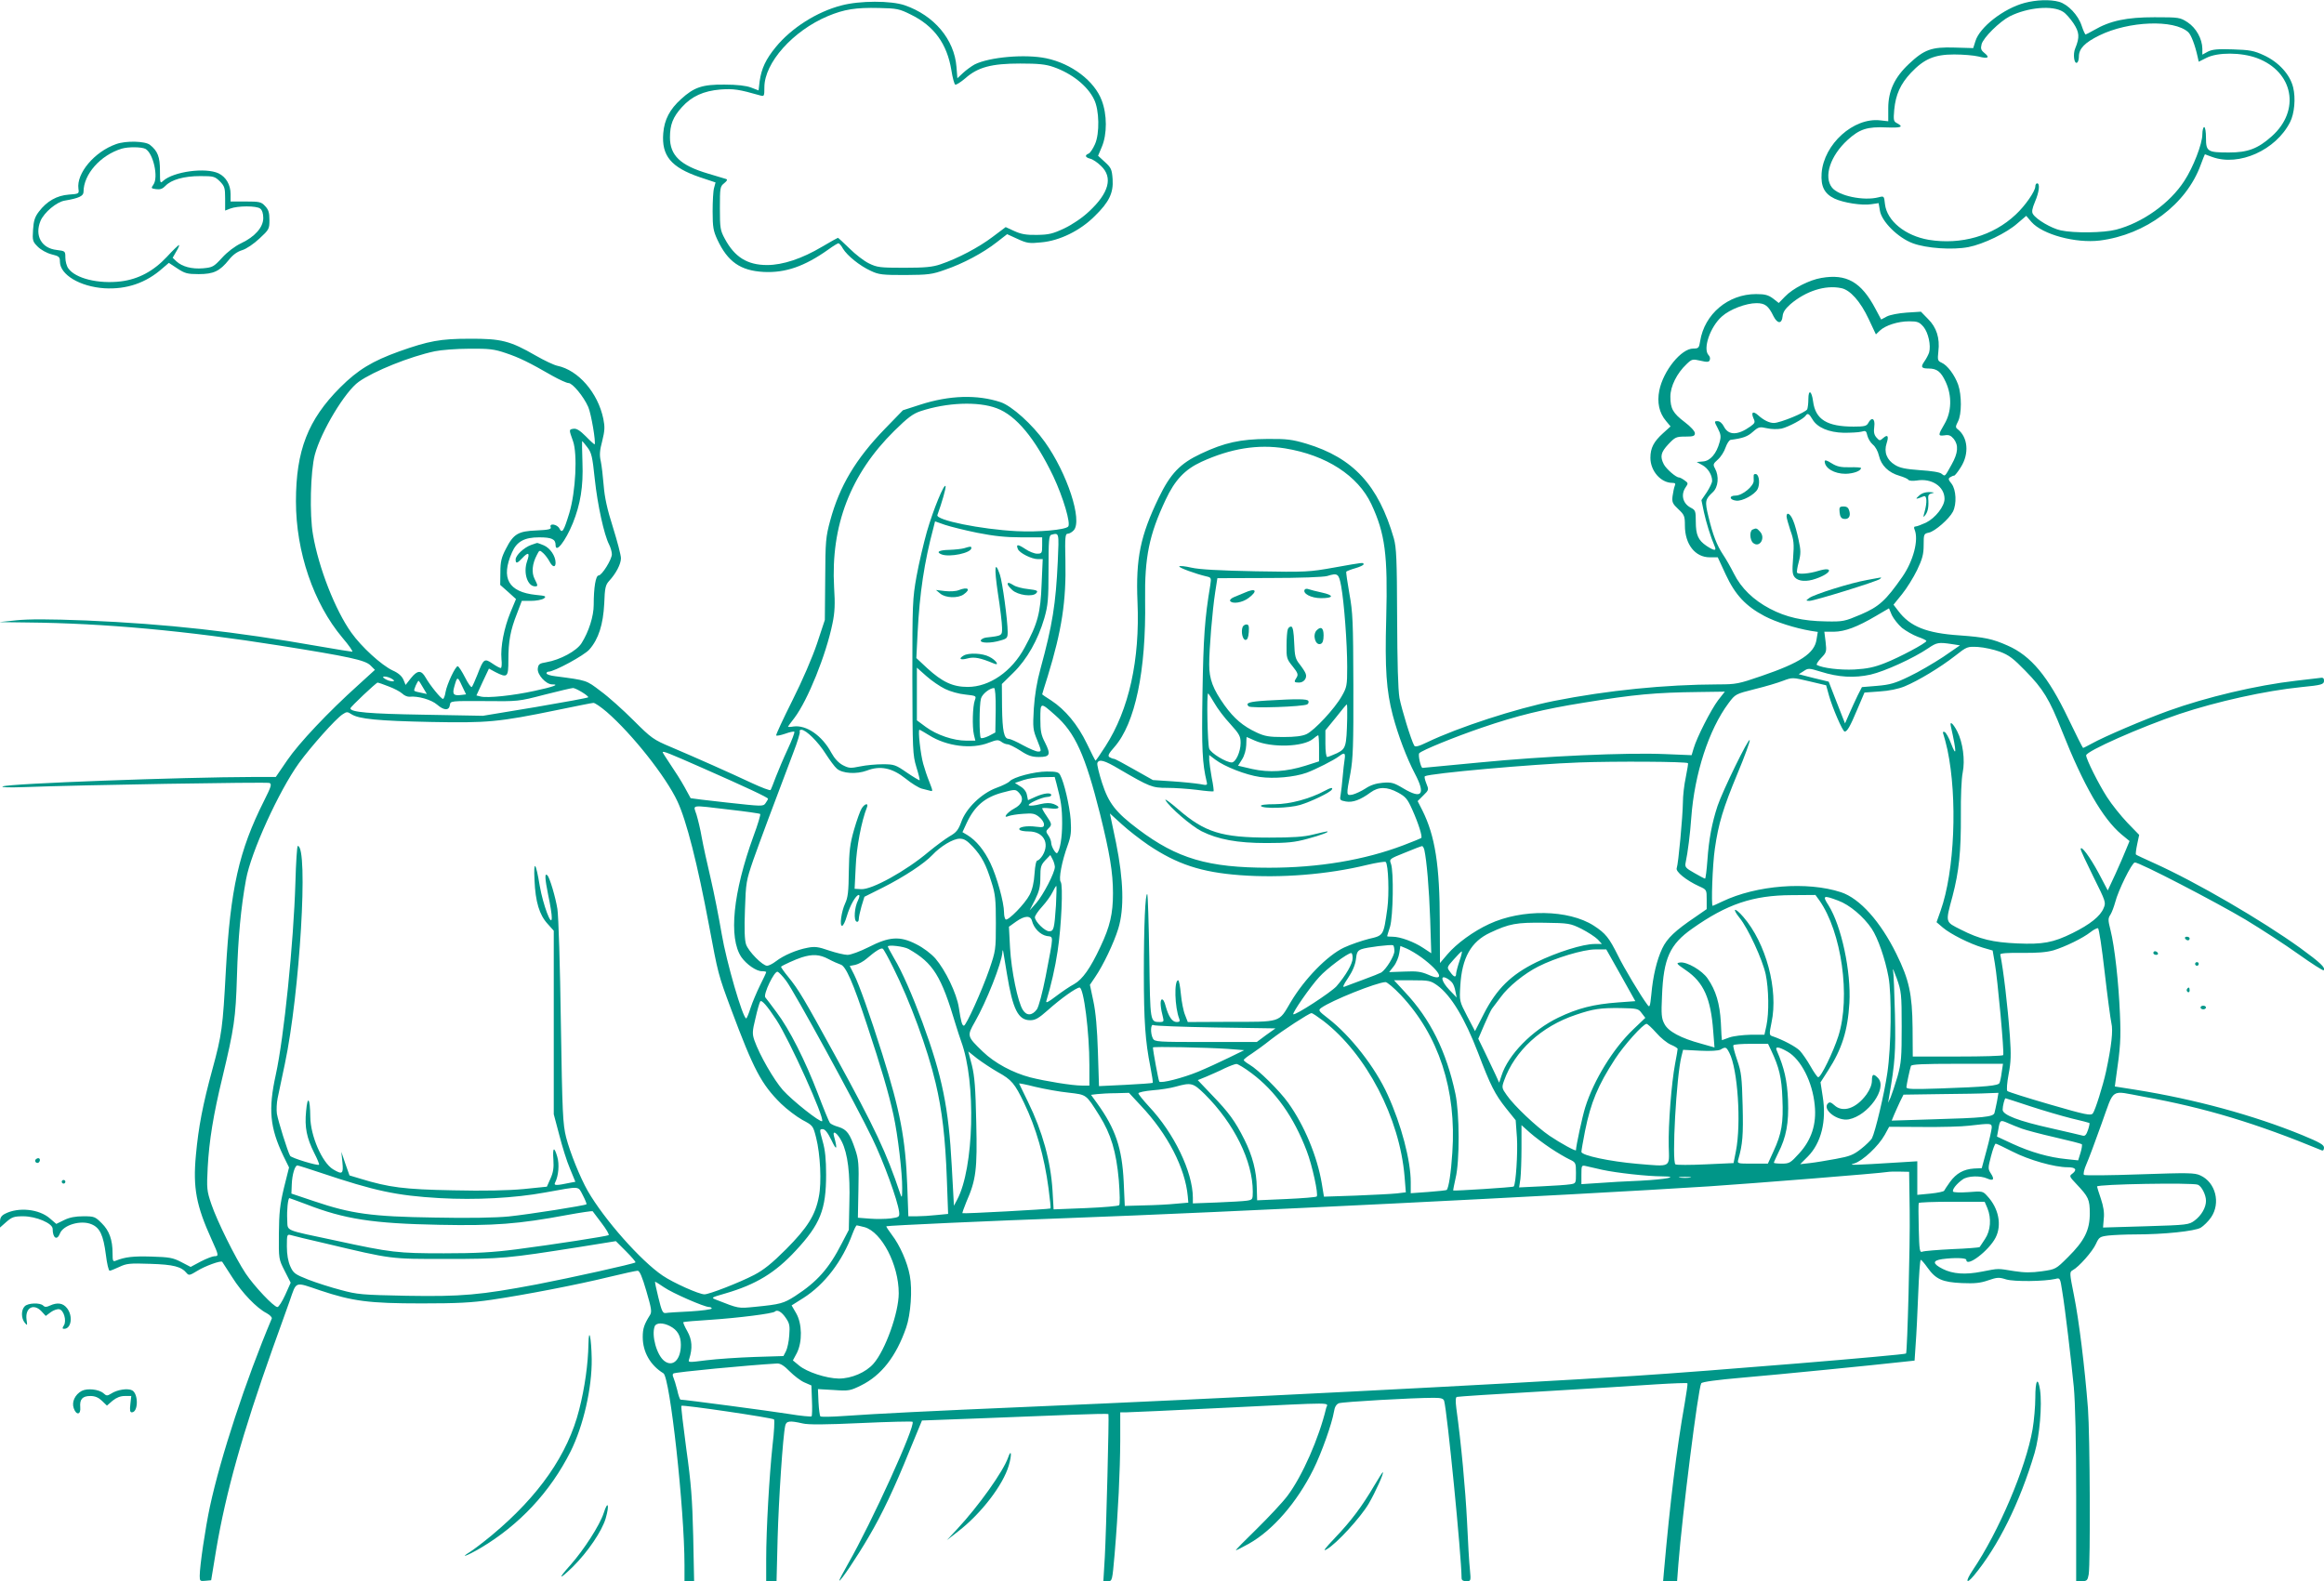 <?xml version="1.0" standalone="no"?>
<!DOCTYPE svg PUBLIC "-//W3C//DTD SVG 20010904//EN"
 "http://www.w3.org/TR/2001/REC-SVG-20010904/DTD/svg10.dtd">
<svg version="1.0" xmlns="http://www.w3.org/2000/svg"
 width="1280pt" height="871pt" viewBox="0 0 1280 871"
 preserveAspectRatio="xMidYMid meet">
<g transform="translate(0,871) scale(0.1,-0.1)"
fill="#009688" stroke="none">
<path d="M11151 8694 c-116 -31 -248 -134 -271 -211 l-12 -38 -103 3 c-127 4
-167 -11 -251 -90 -79 -74 -114 -149 -114 -244 l0 -72 -44 5 c-147 17 -311
-131 -323 -291 -5 -73 15 -113 71 -140 49 -23 151 -39 202 -31 l41 6 7 -41 c9
-60 100 -150 181 -180 75 -28 219 -38 307 -21 82 16 211 78 270 131 l48 41 29
-34 c61 -69 243 -118 376 -102 253 32 477 199 556 417 12 32 22 58 23 58 0 0
19 -7 41 -15 147 -53 350 38 428 192 24 46 32 132 17 192 -17 70 -79 139 -162
177 -54 25 -77 29 -169 32 -84 3 -113 0 -138 -12 l-31 -17 0 33 c-1 54 -34
114 -81 145 -42 27 -46 28 -183 28 -153 0 -244 -19 -333 -71 -23 -13 -44 -24
-46 -24 -3 0 -13 22 -22 49 -19 58 -75 117 -124 131 -50 14 -126 11 -190 -6z
m212 -49 c15 -9 40 -38 57 -63 33 -50 35 -77 10 -138 -14 -32 -6 -89 10 -79 6
3 10 19 10 34 0 43 33 77 113 116 161 79 411 89 489 18 16 -14 38 -72 52 -136
l6 -27 42 21 c62 32 193 31 279 -1 201 -75 241 -289 81 -431 -76 -68 -132 -89
-235 -89 -118 0 -127 5 -127 80 0 33 -4 60 -10 60 -5 0 -10 -18 -10 -40 0 -52
-50 -181 -99 -256 -79 -123 -230 -231 -376 -269 -69 -18 -231 -20 -305 -4 -51
11 -135 60 -153 90 -8 12 -4 31 11 67 23 53 29 102 12 102 -5 0 -10 -7 -10
-17 0 -26 -56 -107 -108 -155 -125 -118 -302 -168 -479 -139 -129 22 -230 104
-241 196 -5 46 -5 46 -36 38 -82 -21 -220 8 -256 54 -47 60 -9 175 86 262 66
60 108 74 215 69 81 -3 95 3 58 23 -20 10 -21 17 -16 75 8 83 34 141 92 203
72 76 129 101 238 101 48 0 108 -5 133 -11 53 -14 66 -7 34 19 -19 15 -22 24
-16 48 9 36 99 125 155 154 100 50 237 62 294 25z"/>
<path d="M4634 8680 c-135 -35 -275 -124 -361 -229 -55 -67 -79 -118 -89 -188
l-6 -51 -42 16 c-27 10 -76 16 -146 16 -121 1 -167 -14 -239 -80 -62 -56 -92
-113 -98 -188 -10 -124 43 -188 201 -242 l87 -29 -8 -30 c-5 -16 -8 -75 -8
-130 0 -87 4 -107 26 -155 57 -122 127 -171 255 -178 119 -6 225 30 357 124
26 19 51 34 55 34 4 0 16 -13 25 -30 24 -39 92 -94 153 -122 44 -21 64 -23
189 -23 127 1 148 3 220 29 100 34 210 93 284 151 l58 45 57 -26 c52 -24 65
-26 132 -19 100 9 213 64 293 144 80 78 104 128 99 204 -4 54 -8 63 -42 94
l-38 35 21 50 c29 69 29 177 -1 255 -40 107 -166 203 -306 232 -115 24 -312 7
-394 -34 -18 -10 -47 -31 -64 -47 l-31 -29 -5 63 c-12 151 -123 283 -285 339
-76 26 -248 26 -349 -1z m382 -50 c129 -63 200 -161 224 -307 6 -40 16 -76 21
-79 5 -3 30 13 56 35 69 61 144 81 302 81 100 0 140 -4 183 -19 101 -35 188
-104 224 -179 29 -58 31 -188 5 -246 -11 -25 -27 -49 -35 -52 -23 -9 -19 -21
8 -28 14 -3 41 -21 60 -40 67 -63 44 -149 -66 -251 -37 -35 -92 -72 -136 -93
-64 -30 -85 -35 -151 -36 -58 -1 -87 4 -124 21 l-48 22 -72 -54 c-75 -57 -192
-119 -287 -151 -44 -15 -85 -19 -200 -19 -133 0 -149 2 -194 24 -27 13 -75 50
-108 83 -33 32 -61 58 -63 58 -2 0 -41 -22 -87 -49 -111 -66 -217 -101 -303
-101 -109 0 -179 44 -233 145 -25 46 -27 59 -27 168 0 113 1 120 24 138 16 13
19 20 10 23 -8 2 -53 16 -100 30 -152 45 -209 100 -209 199 0 70 16 112 66
167 54 60 119 89 212 97 73 5 101 1 220 -33 21 -6 22 -3 22 45 0 135 157 311
349 392 91 38 154 48 283 45 98 -2 112 -5 174 -36z"/>
<path d="M639 7916 c-119 -42 -219 -161 -207 -246 4 -27 3 -28 -53 -32 -66 -5
-121 -36 -165 -94 -22 -29 -29 -50 -32 -100 -4 -59 -2 -65 26 -93 17 -17 49
-35 76 -42 41 -10 46 -14 46 -40 0 -72 110 -138 245 -147 122 -7 229 29 320
110 l35 30 47 -31 c41 -27 55 -31 117 -31 83 0 116 16 167 79 21 27 46 45 73
53 23 7 63 34 95 64 53 49 55 53 55 102 0 41 -5 57 -24 77 -21 23 -31 25 -107
25 l-83 0 0 41 c0 51 -25 94 -66 114 -72 34 -248 10 -305 -41 -17 -16 -18 -14
-18 56 0 75 -12 108 -55 142 -26 21 -133 24 -187 4z m162 -26 c43 -24 73 -156
44 -197 -14 -20 -13 -21 15 -25 22 -3 36 2 51 18 32 34 102 54 192 54 74 0 80
-2 108 -29 26 -27 29 -36 29 -95 l0 -66 28 11 c41 16 146 16 165 0 11 -8 17
-28 17 -52 0 -51 -46 -103 -122 -139 -34 -16 -76 -48 -105 -80 -46 -50 -52
-53 -105 -58 -62 -5 -114 9 -146 38 l-21 20 20 35 c12 19 18 35 15 35 -4 0
-34 -29 -67 -65 -74 -79 -157 -123 -253 -135 -124 -15 -251 16 -290 72 -9 12
-16 39 -16 59 0 36 -1 36 -47 42 -85 9 -123 79 -90 160 20 47 89 105 134 112
77 13 103 25 103 48 0 97 93 202 210 238 37 11 109 10 131 -1z"/>
<path d="M10032 7179 c-67 -11 -158 -58 -201 -103 l-34 -35 -32 25 c-26 19
-44 24 -93 24 -154 0 -284 -110 -308 -259 -6 -38 -9 -41 -38 -41 -66 0 -165
-122 -187 -231 -13 -66 -1 -123 37 -168 l25 -30 -41 -37 c-52 -47 -70 -82 -70
-136 0 -72 57 -138 121 -138 16 0 19 -4 13 -17 -4 -10 -9 -35 -12 -56 -4 -33
0 -42 32 -72 33 -31 36 -38 36 -90 0 -103 56 -175 137 -175 l44 0 44 -95 c52
-112 110 -174 214 -229 63 -33 167 -66 254 -81 l39 -6 -7 -42 c-11 -76 -90
-128 -304 -201 -124 -43 -141 -46 -235 -46 -297 -1 -613 -33 -906 -91 -210
-42 -527 -145 -700 -228 -47 -23 -66 -27 -71 -18 -18 33 -69 200 -81 262 -8
47 -12 193 -13 445 -1 321 -4 383 -18 434 -85 294 -224 444 -482 522 -78 23
-107 27 -215 26 -147 -1 -236 -20 -365 -81 -115 -54 -168 -109 -233 -243 -101
-209 -127 -333 -117 -573 14 -320 -47 -594 -176 -795 -28 -44 -53 -80 -55 -80
-2 0 -23 42 -48 94 -50 104 -119 187 -197 238 -27 17 -49 32 -49 33 0 2 14 47
31 101 77 251 102 413 97 637 -3 129 -1 147 13 147 9 0 24 9 33 19 49 54 -36
314 -159 486 -68 96 -183 200 -245 220 -128 42 -280 38 -441 -14 l-96 -31 -99
-102 c-161 -166 -250 -316 -301 -504 -25 -92 -27 -114 -28 -324 l-2 -225 -43
-130 c-26 -77 -81 -205 -136 -314 -51 -102 -91 -188 -89 -192 3 -4 25 1 49 9
25 9 47 14 51 11 3 -3 -13 -46 -36 -95 -23 -49 -52 -118 -66 -154 -13 -35 -26
-68 -29 -72 -3 -4 -48 13 -102 38 -115 54 -308 140 -447 199 -95 40 -107 48
-205 146 -58 58 -139 131 -182 162 -80 61 -74 59 -250 82 -27 3 -48 10 -48 16
0 5 5 9 11 9 32 0 197 90 225 122 51 58 76 138 82 253 3 87 7 103 27 125 38
41 65 93 65 125 0 17 -20 93 -44 170 -32 100 -46 166 -51 230 -4 50 -11 110
-16 134 -8 34 -6 60 8 112 14 57 15 77 6 122 -30 144 -138 268 -253 292 -19 4
-72 29 -119 56 -142 82 -191 94 -366 93 -159 0 -224 -12 -387 -70 -147 -53
-227 -101 -324 -198 -178 -178 -244 -348 -244 -628 0 -278 97 -562 256 -751
36 -42 60 -77 54 -77 -6 0 -86 13 -178 29 -472 83 -843 124 -1287 143 -204 8
-318 8 -385 1 l-95 -10 155 -2 c426 -4 878 -46 1389 -127 383 -61 471 -80 501
-109 l25 -25 -90 -82 c-168 -151 -329 -322 -393 -416 l-63 -92 -122 0 c-394
-1 -1347 -36 -1382 -52 -12 -5 33 -7 115 -4 311 12 1339 29 1354 23 14 -6 10
-19 -30 -99 -138 -274 -185 -484 -210 -933 -17 -317 -22 -354 -74 -545 -53
-194 -77 -319 -91 -473 -17 -181 2 -279 87 -466 39 -86 40 -91 15 -91 -10 0
-44 -13 -75 -29 l-56 -30 -52 27 c-46 24 -66 27 -164 30 -101 3 -145 -2 -197
-23 -15 -6 -17 -1 -17 41 0 74 -18 125 -60 166 -36 36 -41 38 -101 38 -43 0
-76 -6 -106 -21 l-43 -21 -35 30 c-59 52 -173 64 -247 26 -21 -11 -28 -22 -28
-45 l0 -31 35 31 c31 27 43 31 93 31 71 0 162 -39 162 -69 0 -51 24 -67 40
-26 18 47 115 76 174 51 46 -19 65 -59 79 -167 6 -49 15 -89 21 -89 5 0 29 10
53 21 40 19 57 21 171 17 128 -4 171 -15 201 -52 11 -13 18 -11 57 13 41 26
131 59 138 50 2 -2 26 -41 55 -85 54 -86 135 -170 190 -198 18 -10 30 -23 28
-29 -144 -342 -282 -763 -341 -1037 -25 -117 -56 -326 -56 -381 0 -28 2 -30
31 -27 l32 3 28 170 c53 313 144 638 310 1105 39 107 81 227 95 265 38 109 25
105 166 57 180 -60 269 -72 560 -72 195 0 276 4 385 20 183 27 474 83 649 126
78 19 148 34 156 34 11 0 25 -33 48 -112 28 -96 31 -114 20 -132 -32 -51 -40
-74 -40 -121 0 -83 42 -156 114 -200 36 -22 116 -747 116 -1057 l0 -88 26 0
27 0 -5 248 c-5 203 -11 288 -38 480 -17 128 -30 235 -27 238 6 7 501 -66 510
-75 4 -4 1 -68 -8 -142 -18 -169 -35 -467 -35 -626 l0 -123 28 0 29 0 6 238
c6 215 29 563 42 619 6 26 25 28 95 12 32 -8 125 -7 323 2 152 7 280 10 283 7
19 -19 -226 -557 -355 -782 -28 -49 -50 -91 -48 -93 6 -5 97 130 161 240 74
125 142 269 226 477 l68 165 323 12 c178 7 409 16 512 20 104 4 190 6 192 3 4
-8 -12 -642 -20 -787 l-8 -133 25 0 c24 0 24 1 37 148 20 239 30 457 31 625
l0 157 33 0 c17 0 262 11 542 25 634 31 567 31 559 -2 -39 -164 -131 -374
-213 -483 -27 -36 -104 -118 -170 -183 -66 -64 -118 -117 -114 -117 3 0 35 16
71 36 132 74 265 227 356 410 46 93 102 252 113 317 4 27 13 41 27 47 20 8
409 30 523 30 40 0 53 -4 57 -17 17 -60 95 -851 96 -975 0 -13 8 -18 26 -18
25 0 26 0 20 63 -4 34 -11 154 -16 267 -9 178 -32 428 -59 623 -5 40 -4 60 3
62 6 2 216 16 466 30 250 15 533 32 628 39 96 6 175 9 176 6 2 -3 -5 -52 -15
-110 -45 -254 -80 -539 -114 -922 l-5 -58 39 0 38 0 7 93 c21 270 109 969 126
997 5 8 87 19 226 31 199 17 723 69 884 87 l65 7 6 90 c4 50 10 174 14 277 4
104 10 188 14 188 4 0 21 -20 38 -44 45 -63 81 -79 188 -84 71 -3 102 0 145
15 50 17 59 18 100 5 45 -13 210 -11 271 3 25 7 26 5 37 -67 17 -102 48 -368
64 -528 8 -89 13 -296 13 -602 l0 -468 31 0 c28 0 32 4 38 37 10 63 7 769 -4
914 -18 232 -50 489 -77 623 -25 125 -25 129 -7 139 33 17 110 104 128 145 17
37 21 40 69 46 29 3 95 6 147 6 159 0 328 18 361 37 16 10 42 35 57 57 54 79
25 193 -59 231 -32 15 -66 15 -334 6 -165 -6 -303 -7 -307 -3 -5 5 1 31 13 58
12 27 50 128 84 224 73 202 44 183 230 149 343 -62 622 -147 983 -296 7 -3 12
3 12 15 0 16 -23 29 -122 70 -267 109 -590 197 -916 249 l-114 18 6 45 c25
172 28 219 22 356 -7 171 -29 370 -52 461 -14 55 -14 64 0 85 8 13 19 43 26
68 16 64 92 218 108 219 24 2 447 -218 610 -315 86 -52 217 -137 291 -190 73
-52 136 -92 139 -89 13 13 -19 43 -129 123 -211 152 -571 362 -804 467 -53 24
-99 45 -101 48 -2 2 1 28 7 56 l11 52 -65 67 c-35 37 -86 100 -112 141 -46 71
-115 209 -115 230 0 23 298 155 514 228 207 69 473 128 671 148 113 11 125 15
125 35 0 16 -6 19 -27 15 -16 -2 -73 -9 -128 -15 -217 -25 -492 -90 -703 -166
-138 -50 -353 -142 -421 -180 -24 -13 -45 -24 -48 -24 -2 0 -39 73 -82 163
-110 230 -205 345 -334 401 -83 37 -127 46 -265 56 -180 12 -272 48 -337 135
l-26 34 47 58 c26 32 63 92 83 133 29 61 36 87 36 137 0 61 1 63 29 69 33 7
111 75 132 115 22 43 18 121 -7 154 -18 22 -20 29 -8 36 8 5 17 9 22 9 4 0 21
21 37 47 47 74 39 165 -18 209 -12 9 -12 15 2 42 21 40 21 145 1 203 -19 53
-59 107 -91 121 -22 10 -23 15 -18 62 9 73 -10 133 -57 179 l-39 40 -78 -5
c-44 -3 -91 -12 -109 -21 l-32 -17 -32 60 c-78 147 -159 193 -297 169z m108
-56 c50 -9 107 -74 152 -170 l40 -85 22 21 c31 29 100 51 161 51 47 0 56 -4
79 -30 27 -33 42 -103 31 -142 -4 -12 -16 -35 -26 -49 -22 -31 -16 -39 23 -39
46 0 68 -17 94 -73 36 -77 33 -166 -6 -232 -37 -63 -37 -68 1 -63 23 4 34 -1
50 -20 27 -35 24 -77 -12 -141 -39 -70 -35 -66 -55 -51 -9 9 -57 16 -119 20
-80 6 -111 12 -138 29 -45 27 -62 71 -46 119 13 40 6 51 -19 29 -18 -16 -20
-16 -37 3 -13 15 -16 30 -12 60 6 44 -14 56 -33 20 -9 -17 -21 -20 -81 -20
-146 0 -210 39 -223 139 -8 60 -26 68 -26 12 0 -22 -3 -46 -6 -55 -6 -17 -150
-76 -184 -76 -26 0 -57 16 -87 43 -28 25 -40 16 -25 -18 10 -21 8 -26 -17 -44
-70 -50 -121 -50 -146 -1 -9 18 -23 30 -35 30 -19 0 -19 -1 1 -39 17 -33 19
-46 10 -77 -17 -63 -51 -103 -91 -106 l-35 -3 31 -17 c31 -17 54 -54 54 -87 0
-10 -13 -37 -29 -62 l-30 -44 14 -67 c13 -58 35 -131 60 -190 10 -24 -5 -22
-46 5 -46 31 -59 61 -59 134 0 59 -2 63 -29 77 -43 23 -55 72 -26 113 14 20
13 23 -7 37 -12 9 -26 16 -31 16 -16 0 -69 46 -83 72 -22 43 -17 66 25 111 37
39 43 42 93 42 45 0 53 3 53 19 0 10 -23 36 -55 60 -66 50 -80 75 -80 141 0
57 36 129 89 179 29 28 33 29 77 19 37 -9 47 -8 51 4 3 8 1 19 -6 26 -34 34 8
157 73 214 43 39 133 73 190 73 47 0 66 -14 94 -72 22 -43 46 -43 50 -1 2 24
15 42 44 68 85 72 191 106 278 88z m-7354 -358 c74 -25 126 -50 258 -126 38
-21 77 -39 87 -39 22 0 83 -73 109 -132 16 -37 43 -195 35 -206 -1 -1 -23 18
-48 44 -33 33 -52 45 -69 42 -25 -4 -25 -4 -2 -68 25 -70 15 -277 -20 -395
-31 -102 -40 -116 -55 -86 -13 24 -57 30 -48 7 5 -11 -11 -15 -78 -18 -101 -4
-127 -19 -169 -102 -24 -46 -30 -70 -30 -127 l-1 -71 44 -39 43 -39 -30 -72
c-36 -87 -56 -191 -50 -259 3 -27 1 -49 -4 -49 -5 0 -26 11 -46 25 -44 30 -49
26 -82 -60 -13 -33 -27 -64 -31 -69 -4 -5 -21 19 -38 53 -17 33 -35 61 -40 61
-13 0 -59 -98 -67 -142 -3 -21 -10 -38 -14 -38 -11 0 -71 74 -96 118 -24 42
-45 41 -81 -4 l-29 -37 -12 29 c-9 20 -28 37 -60 51 -61 29 -171 129 -227 208
-88 123 -180 357 -211 539 -20 112 -14 350 10 441 35 130 167 349 242 402 83
59 282 139 419 168 33 7 118 14 188 14 112 1 138 -2 203 -24z m2704 -304 c107
-40 211 -166 311 -374 55 -117 98 -262 82 -278 -18 -18 -163 -31 -283 -25
-197 10 -448 61 -437 89 25 69 48 149 45 159 -7 19 -68 -130 -103 -251 -18
-64 -44 -174 -57 -246 -22 -123 -23 -152 -23 -555 1 -405 2 -428 22 -495 12
-38 20 -71 18 -73 -1 -2 -33 17 -70 42 -62 43 -70 46 -133 46 -36 0 -92 -5
-125 -12 -53 -11 -62 -10 -95 7 -24 13 -46 37 -63 68 -51 95 -138 155 -209
145 -16 -3 -30 -3 -30 -1 0 1 16 24 36 49 73 97 174 347 209 519 13 62 15 107
9 200 -19 339 90 623 331 861 74 73 103 95 145 109 145 48 317 55 420 16z
m4492 -60 c26 -46 90 -73 173 -75 38 0 82 2 97 6 24 7 27 5 33 -22 4 -16 17
-38 30 -49 14 -11 28 -36 34 -62 12 -53 53 -93 113 -110 24 -7 46 -17 49 -22
4 -6 24 -7 46 -4 82 14 153 -33 153 -101 0 -41 -50 -105 -102 -131 -24 -11
-50 -21 -57 -21 -9 0 -11 -6 -6 -17 24 -57 -7 -173 -67 -260 -92 -132 -129
-165 -229 -208 -90 -38 -97 -40 -194 -38 -125 2 -218 23 -307 70 -91 48 -158
113 -198 193 -18 36 -45 83 -60 105 -34 51 -56 108 -80 208 -21 86 -19 96 24
136 30 28 35 88 12 130 -12 22 -11 26 16 50 16 14 35 44 42 66 8 22 20 41 28
42 68 9 93 18 122 44 32 28 37 29 78 20 25 -6 59 -6 80 -2 39 9 122 54 133 71
10 16 19 12 37 -19z m-6747 -155 c23 -30 28 -51 41 -176 15 -141 51 -306 79
-360 8 -16 15 -40 15 -53 0 -29 -55 -117 -73 -117 -16 0 -27 -67 -27 -162 0
-62 -27 -148 -67 -211 -27 -43 -118 -92 -194 -105 -38 -6 -44 -11 -47 -35 -4
-33 45 -87 79 -87 43 0 9 -13 -98 -36 -118 -26 -257 -40 -295 -31 l-24 6 34
74 35 74 35 -19 c67 -34 72 -29 72 66 0 103 11 164 47 255 l27 71 51 0 c28 0
59 6 70 13 16 12 11 15 -44 20 -151 16 -194 92 -131 234 26 60 68 83 150 83
68 0 90 -10 90 -42 0 -49 54 20 95 120 42 105 58 201 53 334 -2 65 -3 118 -2
118 2 0 15 -15 29 -34z m3843 -6 c227 -37 401 -150 475 -307 76 -163 91 -279
82 -628 -8 -280 1 -401 36 -535 30 -113 77 -236 122 -322 60 -114 39 -142 -62
-82 -55 33 -67 36 -116 32 -36 -3 -67 -13 -95 -32 -22 -14 -54 -29 -70 -33
-36 -7 -36 -6 -12 119 14 79 17 151 16 483 -1 350 -3 402 -22 505 -11 63 -19
117 -17 121 3 3 25 12 50 19 25 7 45 17 45 21 0 12 3 12 -160 -17 -140 -25
-154 -26 -435 -21 -200 4 -309 10 -353 20 -34 8 -64 11 -67 7 -4 -7 93 -42
149 -55 27 -6 28 -8 22 -48 -31 -185 -38 -290 -43 -594 -5 -311 -1 -388 23
-489 5 -20 3 -21 -38 -13 -24 4 -91 11 -151 15 l-107 7 -103 58 c-56 32 -106
59 -112 59 -5 0 -16 4 -24 9 -11 7 -6 19 27 56 114 130 175 418 169 810 -3
235 22 359 113 552 51 109 106 167 197 209 162 74 311 98 461 74z m-1695 -465
c91 -18 156 -25 241 -25 l116 0 0 -45 c0 -42 -2 -45 -28 -45 -15 0 -45 12 -65
26 -41 27 -52 27 -41 0 8 -22 76 -56 110 -56 l27 0 -6 -137 c-6 -159 -21 -218
-94 -351 -71 -132 -194 -216 -313 -216 -82 0 -140 27 -223 103 l-60 56 7 140
c11 218 37 390 87 577 l9 36 54 -19 c30 -10 110 -30 179 -44z m443 -157 c-11
-236 -29 -349 -95 -591 -20 -72 -32 -145 -37 -220 -6 -106 -5 -117 19 -175 24
-61 24 -62 4 -62 -11 0 -48 16 -83 35 -34 19 -70 35 -78 35 -26 0 -35 41 -37
175 l-1 127 63 62 c75 73 136 181 171 301 20 71 23 101 23 267 0 158 2 188 15
192 44 12 43 14 36 -146z m1561 -138 c16 -89 33 -312 33 -444 0 -102 -2 -112
-30 -161 -39 -69 -150 -188 -194 -209 -24 -11 -62 -16 -128 -16 -78 0 -102 4
-147 25 -75 35 -124 77 -176 149 -65 91 -85 145 -85 226 0 85 17 294 33 398
l12 77 285 1 c171 0 299 5 320 11 58 18 64 14 77 -57z m3089 -229 c22 -17 60
-39 87 -49 26 -9 47 -19 47 -23 0 -11 -150 -91 -227 -121 -60 -24 -100 -32
-169 -36 -80 -4 -176 8 -207 25 -5 3 6 20 23 38 30 31 31 35 25 89 l-7 56 53
0 c61 1 128 26 233 88 l70 41 16 -38 c10 -20 35 -52 56 -70z m274 -89 l45 -7
-93 -64 c-52 -34 -135 -83 -186 -107 -78 -38 -106 -46 -177 -52 l-84 -7 -23
-45 c-12 -25 -33 -70 -46 -100 l-24 -55 -12 30 c-7 17 -27 68 -45 115 l-33 85
-83 20 -82 21 27 17 c25 17 29 17 94 -3 98 -31 185 -36 275 -16 78 18 236 90
317 145 47 32 57 34 130 23z m265 -42 c49 -18 75 -38 140 -105 98 -100 132
-155 202 -332 119 -300 224 -482 327 -569 l45 -37 -19 -46 c-10 -25 -36 -86
-59 -136 l-42 -90 -50 95 c-49 91 -99 158 -99 132 0 -7 32 -75 70 -152 68
-137 70 -141 56 -173 -18 -44 -74 -89 -171 -137 -107 -53 -164 -63 -304 -57
-135 6 -207 23 -311 76 -87 44 -86 36 -46 184 36 138 47 246 46 447 -1 99 3
201 10 234 14 69 1 166 -30 227 -24 46 -43 61 -35 27 32 -142 32 -175 1 -94
-12 33 -29 62 -36 64 -9 3 -11 -1 -6 -14 4 -11 14 -48 22 -84 56 -266 40 -669
-38 -888 l-22 -62 35 -30 c43 -36 146 -88 219 -110 l55 -16 12 -70 c15 -85 53
-496 46 -506 -2 -5 -115 -8 -251 -8 l-247 0 -1 158 c-2 187 -19 265 -89 407
-88 179 -202 306 -305 340 -186 61 -466 39 -654 -51 -28 -13 -51 -24 -53 -24
-9 0 -1 229 12 315 20 139 45 222 126 417 39 93 68 174 66 181 -5 16 -149
-279 -177 -362 -31 -94 -48 -184 -56 -299 -4 -56 -10 -102 -13 -102 -3 0 -30
14 -59 31 -48 27 -53 33 -48 57 12 56 25 160 31 247 18 244 97 486 205 631 38
51 39 51 145 78 58 14 128 35 156 46 51 19 51 19 144 -3 l93 -22 16 -58 c19
-67 75 -197 86 -197 14 0 30 28 69 121 l40 94 83 6 c51 3 104 14 138 28 75 31
196 104 278 168 66 52 68 52 127 49 33 -2 87 -14 120 -26z m-5810 -205 c28
-14 78 -28 112 -31 61 -7 61 -7 52 -32 -12 -32 -15 -145 -5 -189 l8 -33 -50 0
c-70 0 -162 31 -222 75 l-50 37 0 145 0 145 53 -47 c28 -25 75 -57 102 -70z
m-3035 45 c0 -5 -13 -4 -30 1 -16 6 -30 15 -30 19 0 5 14 4 30 -1 17 -6 30
-15 30 -19z m373 -78 c-45 -6 -53 3 -41 45 16 58 18 58 42 6 l23 -48 -24 -3z
m-214 42 l22 -37 -32 7 c-18 3 -35 8 -37 11 -5 4 18 55 24 55 1 0 12 -16 23
-36z m-189 5 c30 -11 64 -29 76 -40 11 -11 29 -18 40 -17 46 5 120 -16 152
-44 38 -33 66 -33 70 -1 3 22 5 22 190 21 186 -2 188 -2 330 35 79 20 150 37
158 37 15 0 84 -41 84 -51 0 -3 -131 -27 -290 -54 l-290 -48 -328 6 c-300 5
-402 14 -402 35 -1 7 141 141 150 142 3 0 30 -9 60 -21z m3344 -131 l-2 -123
-36 -19 c-21 -10 -40 -15 -44 -11 -9 9 -9 183 1 217 7 25 47 57 72 58 6 0 10
-46 9 -122z m3979 55 c-39 -52 -117 -204 -135 -266 l-11 -37 -146 6 c-214 9
-662 -11 -1020 -46 -172 -16 -315 -30 -316 -30 -10 0 -26 73 -18 81 17 17 194
89 343 140 195 67 343 103 562 138 283 46 392 56 635 59 l143 2 -37 -47z
m-2775 -15 c16 -29 56 -82 88 -116 51 -56 57 -69 57 -105 0 -48 -27 -107 -49
-107 -31 0 -115 51 -124 76 -9 24 -15 304 -6 304 2 0 18 -24 34 -52z m-3346
-50 c139 -121 325 -355 389 -492 50 -106 111 -347 174 -683 50 -267 50 -270
122 -463 124 -332 166 -412 274 -519 33 -32 86 -72 118 -90 58 -31 59 -31 76
-98 23 -91 31 -247 15 -325 -19 -102 -63 -171 -180 -289 -79 -79 -123 -114
-176 -142 -83 -43 -248 -107 -274 -107 -30 0 -171 63 -230 103 -120 81 -322
309 -413 467 -42 74 -97 210 -119 295 -18 73 -21 128 -29 635 -4 305 -13 586
-19 623 -10 63 -42 172 -55 185 -16 16 -14 -17 4 -107 12 -55 21 -112 20 -128
-1 -53 -48 73 -66 176 -22 134 -35 148 -29 31 5 -118 27 -190 72 -239 l34 -38
0 -506 0 -505 30 -113 c16 -63 42 -147 59 -186 l30 -73 -22 -4 c-86 -18 -99
-18 -89 1 18 35 24 100 11 142 -17 58 -26 51 -21 -18 3 -43 -1 -70 -16 -103
l-20 -45 -128 -13 c-86 -8 -216 -11 -389 -7 -269 5 -353 16 -510 64 l-60 18
-23 65 -22 65 6 -58 c6 -64 0 -69 -52 -38 -60 37 -124 184 -125 289 -1 103
-15 122 -23 32 -9 -90 3 -148 45 -232 17 -33 29 -62 26 -64 -7 -7 -152 37
-159 49 -13 21 -66 191 -73 232 -3 22 -1 60 4 85 5 25 23 110 40 190 82 387
131 1200 71 1200 -4 0 -10 -91 -13 -202 -10 -333 -63 -853 -108 -1058 -42
-191 -33 -291 42 -448 l31 -63 -28 -112 c-22 -92 -27 -137 -28 -253 -1 -140
-1 -140 32 -205 l33 -65 -30 -67 c-17 -37 -36 -67 -43 -67 -20 0 -129 116
-175 185 -56 84 -158 290 -189 382 -25 74 -26 85 -20 203 8 147 31 289 81 495
65 272 73 326 80 555 6 214 22 382 50 535 27 150 181 488 292 642 63 87 202
244 240 268 22 15 27 15 48 1 41 -27 148 -37 437 -43 313 -6 373 -1 698 66
102 21 191 39 198 39 8 1 41 -22 74 -50z m2469 -17 c111 -97 166 -220 248
-546 53 -214 71 -321 71 -435 0 -113 -16 -183 -69 -295 -56 -120 -99 -180
-145 -206 -23 -12 -67 -42 -100 -67 -42 -32 -57 -40 -53 -26 25 82 49 185 62
274 21 136 31 365 17 382 -12 16 6 113 39 203 18 50 20 73 16 140 -6 76 -36
206 -58 246 -8 16 -22 19 -73 19 -68 0 -186 -31 -205 -54 -6 -7 -39 -24 -73
-36 -82 -30 -168 -113 -194 -189 -16 -43 -27 -57 -64 -78 -25 -15 -76 -53
-115 -85 -125 -106 -314 -210 -372 -206 l-36 2 6 121 c4 107 32 253 62 328 10
25 -12 21 -29 -6 -8 -12 -27 -65 -42 -117 -23 -80 -27 -117 -29 -231 -1 -109
-5 -144 -20 -175 -21 -46 -32 -124 -17 -124 6 0 18 24 26 53 17 58 50 117 66
117 6 0 4 -12 -4 -29 -20 -38 -25 -112 -8 -118 7 -3 12 3 12 14 0 11 7 43 15
71 l16 52 102 51 c117 59 229 133 272 179 45 48 114 90 151 90 24 0 40 -10 72
-44 49 -53 73 -98 103 -196 21 -65 24 -95 24 -225 0 -147 -1 -152 -36 -255
-41 -118 -128 -310 -140 -310 -10 0 -16 21 -28 100 -12 78 -74 206 -129 270
-24 27 -66 59 -106 79 -90 46 -148 42 -263 -17 -46 -23 -97 -42 -115 -42 -17
0 -63 11 -102 24 -60 21 -79 23 -119 15 -59 -11 -130 -41 -173 -74 -18 -14
-40 -25 -49 -25 -25 0 -103 79 -116 118 -8 24 -10 84 -6 191 5 150 7 160 46
274 38 107 111 303 220 590 23 59 39 112 36 117 -3 6 1 10 9 10 25 0 92 -66
134 -133 22 -34 49 -71 61 -81 30 -27 108 -32 165 -11 74 29 140 15 214 -44
33 -27 73 -51 88 -55 16 -4 37 -9 47 -12 16 -5 15 -1 -4 48 -12 29 -27 74 -34
100 -15 53 -30 188 -21 188 3 0 27 -14 53 -30 96 -61 235 -79 330 -41 42 16
51 17 68 5 10 -8 26 -14 34 -14 9 0 41 -16 71 -35 42 -28 64 -35 102 -35 61 0
67 13 34 79 -22 42 -26 64 -26 131 0 93 0 93 81 21z m1609 -18 c-4 -158 -7
-167 -56 -192 -25 -11 -49 -21 -54 -21 -6 0 -10 32 -10 73 l0 74 58 71 c31 40
58 72 60 72 2 0 3 -35 2 -77z m-155 -165 l0 -72 -75 -24 c-105 -33 -199 -39
-294 -18 l-77 18 22 35 c13 20 22 53 23 79 0 24 2 44 2 44 1 0 22 -9 46 -20
92 -40 266 -35 320 10 13 11 25 19 28 20 3 0 5 -32 5 -72z m-3397 -108 c245
-108 362 -163 362 -170 0 -3 -6 -14 -14 -25 -13 -18 -19 -17 -212 4 -109 12
-199 23 -200 24 0 1 -16 29 -34 62 -18 33 -53 88 -77 123 -23 35 -43 65 -43
68 0 9 34 -5 218 -86z m3538 48 c-3 -18 -8 -62 -11 -98 -3 -36 -8 -79 -11 -97
-6 -30 -4 -32 28 -38 38 -7 80 8 137 50 44 32 90 32 151 -1 42 -23 52 -35 78
-93 35 -78 57 -149 50 -157 -4 -3 -48 -21 -98 -40 -216 -82 -468 -124 -740
-124 -336 0 -506 50 -721 212 -125 94 -163 144 -199 255 -17 53 -29 102 -26
110 9 23 39 15 121 -34 168 -98 181 -103 263 -103 42 0 115 -5 164 -11 49 -7
90 -10 92 -8 2 2 -2 36 -10 74 -7 39 -13 83 -14 98 l0 28 33 -25 c51 -39 169
-85 246 -96 77 -11 189 -1 257 23 49 18 152 70 179 91 30 23 36 19 31 -16z
m1891 -22 c2 -1 -4 -36 -12 -77 -9 -41 -16 -103 -16 -139 -1 -79 -25 -339 -34
-362 -8 -19 53 -68 123 -100 42 -19 42 -19 42 -73 l0 -53 -62 -43 c-111 -75
-156 -117 -183 -174 -30 -64 -51 -152 -60 -254 -7 -68 -9 -73 -22 -55 -35 46
-130 205 -161 269 -50 100 -68 123 -134 166 -139 89 -396 93 -576 9 -87 -40
-180 -108 -230 -167 l-41 -48 -1 225 c0 313 -26 476 -96 616 l-26 51 31 31
c31 30 31 32 17 66 -8 20 -12 37 -8 40 27 16 595 67 852 76 195 7 588 5 597
-4z m-3478 -113 c25 -94 31 -134 31 -219 0 -76 -11 -145 -27 -163 -7 -8 -32
34 -33 54 0 11 -7 31 -16 43 -14 20 -14 24 0 38 21 20 20 25 -9 68 -14 20 -25
40 -25 43 0 3 20 3 45 0 50 -7 61 7 18 24 -19 7 -41 7 -75 -1 -26 -7 -53 -10
-60 -7 -17 6 70 46 100 47 12 0 22 5 22 10 0 16 -41 11 -86 -9 l-42 -19 -6 29
c-3 18 -17 36 -36 47 l-30 19 47 16 c27 9 76 16 110 16 l62 1 10 -37z m-205
-52 c27 -30 16 -62 -28 -85 -41 -22 -66 -57 -30 -41 11 4 46 10 79 12 51 4 64
2 88 -17 15 -12 27 -30 27 -41 0 -16 -5 -18 -44 -13 -51 7 -100 -2 -91 -16 3
-6 26 -10 51 -10 80 0 117 -63 77 -131 -10 -16 -23 -29 -29 -29 -7 0 -13 -27
-16 -72 -3 -49 -12 -88 -27 -117 -26 -50 -118 -144 -132 -136 -5 4 -9 21 -9
38 0 56 -40 199 -75 272 -34 71 -78 125 -127 155 l-27 16 23 50 c44 94 100
142 197 168 71 19 73 19 93 -3z m-1596 -91 c90 -10 166 -21 169 -24 3 -3 -13
-58 -37 -122 -113 -311 -138 -560 -67 -666 28 -40 82 -78 113 -78 13 0 24 -2
24 -5 0 -3 -15 -36 -34 -73 -18 -37 -42 -93 -52 -124 -10 -32 -21 -58 -24 -58
-19 0 -110 315 -135 465 -15 88 -42 226 -61 307 -19 80 -41 181 -49 225 -7 43
-21 99 -29 126 -18 56 -39 53 182 27z m2307 -195 c158 -106 291 -150 505 -166
224 -17 484 4 697 56 54 13 101 20 105 17 15 -14 20 -178 9 -257 -21 -150 -20
-148 -102 -167 -39 -10 -101 -31 -137 -48 -91 -43 -217 -172 -293 -300 -68
-115 -47 -109 -350 -109 l-217 -1 -15 39 c-9 21 -19 73 -23 115 -4 42 -10 76
-15 76 -23 0 -19 -149 6 -212 5 -14 2 -18 -14 -18 -25 0 -45 30 -61 88 -6 25
-15 40 -22 36 -10 -6 -6 -48 8 -101 5 -19 2 -23 -17 -23 -55 1 -54 -7 -59 359
-3 187 -8 342 -11 345 -11 11 -19 -174 -19 -433 0 -267 8 -378 36 -518 9 -46
15 -86 13 -88 -3 -2 -70 -7 -150 -11 l-146 -7 -6 189 c-4 127 -12 219 -25 279
l-19 90 29 43 c44 64 103 188 127 266 34 110 29 269 -12 473 l-34 162 66 -60
c36 -33 102 -84 146 -114z m1520 -27 c13 -60 26 -211 32 -381 l6 -188 -44 29
c-51 34 -127 62 -169 62 -17 0 -30 1 -30 3 0 1 7 25 16 52 17 58 21 304 5 347
-10 26 -8 27 77 61 48 20 90 36 94 36 4 1 10 -9 13 -21z m-2035 -93 c0 -32
-64 -155 -103 -200 l-36 -40 30 59 c23 47 29 72 29 123 0 57 3 68 27 94 l28
29 12 -23 c7 -12 12 -31 13 -42z m6 -212 c-9 -131 -12 -143 -38 -143 -23 0
-78 54 -78 77 0 9 18 35 40 59 22 24 48 60 57 79 9 19 19 35 21 35 2 0 1 -48
-2 -107z m4204 28 c123 -174 174 -533 105 -749 -28 -87 -96 -228 -111 -226 -5
1 -24 28 -42 60 -18 32 -45 71 -59 86 -21 22 -94 61 -154 81 -14 5 -15 12 -2
74 39 181 -30 438 -156 583 -47 54 -64 49 -20 -6 47 -57 127 -232 144 -311 17
-81 19 -212 4 -283 l-11 -50 -76 0 c-42 -1 -95 -7 -117 -15 -22 -8 -41 -15
-41 -15 -1 0 -4 44 -6 98 -6 104 -27 176 -73 242 -30 44 -114 93 -151 88 -24
-3 -22 -6 32 -43 97 -66 137 -155 150 -336 l7 -89 -74 21 c-111 30 -181 67
-202 109 -16 30 -18 52 -13 155 8 206 43 283 167 370 191 135 334 183 546 184
l132 1 21 -29z m104 -2 c63 -23 140 -88 185 -155 34 -51 74 -166 92 -264 19
-96 15 -391 -6 -530 -17 -118 -67 -326 -85 -361 -6 -10 -33 -37 -60 -58 -42
-33 -62 -41 -139 -55 -50 -9 -114 -20 -143 -23 l-53 -6 42 42 c74 75 104 196
82 331 l-12 78 41 64 c77 119 109 221 118 373 10 173 -44 425 -115 538 -35 54
-29 57 53 26z m-4440 -112 c10 -40 45 -76 81 -83 39 -7 40 17 -6 -224 -18 -91
-38 -165 -48 -180 -26 -35 -56 -37 -77 -4 -28 42 -64 217 -71 344 l-6 115 39
28 c48 34 80 35 88 4z m3027 -44 c35 -18 75 -44 89 -58 l23 -25 -40 0 c-64 0
-208 -45 -322 -101 -138 -68 -217 -145 -288 -283 l-49 -96 -43 82 c-43 83 -43
83 -38 168 9 154 59 243 164 292 106 50 145 57 298 55 136 -2 143 -3 206 -34z
m2881 -239 c15 -131 32 -257 37 -280 10 -40 1 -125 -30 -269 -17 -77 -59 -211
-72 -228 -11 -14 -37 -9 -237 49 -124 36 -229 69 -234 74 -5 5 -2 45 7 93 13
67 14 108 7 208 -12 167 -36 369 -53 451 -1 7 41 10 118 9 86 -1 135 3 175 14
65 20 162 67 205 101 16 13 35 22 40 21 6 -2 22 -111 37 -243z m-3912 117 c0
-27 -45 -100 -72 -118 -7 -4 -51 -22 -98 -39 -47 -17 -93 -35 -104 -39 -13 -6
-9 7 19 48 25 37 39 72 43 102 4 38 9 48 30 56 28 11 163 27 175 22 4 -3 7
-17 7 -32z m-2675 11 c135 -77 179 -147 259 -417 8 -27 22 -69 30 -92 83 -224
70 -699 -22 -871 l-18 -34 -12 219 c-17 321 -52 494 -162 793 -55 148 -112
279 -156 352 -19 33 -34 61 -34 64 0 11 89 1 115 -14z m2824 -46 c111 -82 132
-138 37 -95 -40 17 -63 20 -131 17 l-84 -3 26 33 c14 18 27 51 30 72 l6 39 34
-14 c19 -8 56 -30 82 -49z m-2909 -57 c91 -181 189 -447 233 -634 36 -151 54
-306 62 -531 l7 -191 -62 -6 c-35 -4 -84 -7 -110 -7 l-47 0 -6 168 c-10 261
-39 411 -138 727 -69 218 -127 381 -155 437 l-24 47 31 6 c17 4 45 19 62 34
49 42 79 61 89 55 5 -3 31 -50 58 -105z m626 -34 c32 -196 62 -255 128 -255
29 0 47 11 98 56 69 62 156 124 174 124 23 0 54 -246 54 -427 l0 -113 -42 0
c-52 0 -200 24 -283 45 -96 25 -197 79 -262 142 -87 84 -88 86 -44 163 64 112
148 324 152 385 1 15 3 14 6 -5 2 -14 11 -65 19 -115z m3381 -7 l80 -143 -96
-7 c-135 -10 -221 -32 -329 -84 -143 -69 -276 -205 -312 -319 l-13 -39 -20 44
c-12 25 -38 80 -58 122 l-37 76 33 77 c18 42 37 81 42 88 5 7 27 36 49 65 42
58 131 130 207 168 92 47 248 94 313 94 l61 0 80 -142z m-888 80 c-10 -29 -18
-61 -19 -70 0 -25 -12 -22 -33 8 -19 25 -19 25 20 69 21 24 41 44 44 44 3 1
-2 -23 -12 -51z m-589 14 c0 -31 -38 -96 -89 -155 -31 -34 -229 -163 -238
-154 -6 7 93 151 143 205 40 45 156 132 176 132 5 0 8 -13 8 -28z m-2887 -5
c24 -13 54 -26 66 -30 29 -7 69 -98 146 -332 78 -234 121 -382 146 -497 24
-109 49 -322 48 -403 0 -54 -2 -57 -11 -30 -76 226 -136 355 -358 760 -172
314 -201 363 -258 433 -24 29 -42 55 -40 57 11 9 79 40 113 51 60 19 99 17
148 -9z m5911 -372 c0 -170 -2 -199 -23 -275 -14 -47 -31 -98 -38 -115 l-14
-30 6 35 c33 191 36 243 32 450 -3 118 -7 229 -11 245 -3 17 6 -4 21 -45 25
-71 27 -85 27 -265z m-6144 252 c43 -56 384 -680 474 -867 63 -130 140 -342
148 -405 3 -29 1 -30 -47 -37 -27 -3 -79 -4 -115 -1 l-65 5 3 157 c3 139 1
164 -18 220 -29 86 -46 109 -91 123 -22 6 -43 16 -48 22 -5 6 -35 79 -66 161
-70 183 -158 357 -228 449 -28 38 -56 75 -62 82 -12 17 50 147 68 141 6 -2 28
-24 47 -50z m3668 -10 c7 -8 15 -29 18 -48 l7 -34 -42 44 c-42 45 -50 82 -13
62 10 -5 24 -16 30 -24z m-82 -15 c76 -55 152 -182 225 -372 68 -179 92 -227
154 -305 l53 -66 7 -97 c5 -81 -6 -257 -18 -268 -4 -5 -329 -25 -333 -22 -1 2
5 32 13 68 23 92 22 357 -1 465 -50 234 -138 411 -278 560 l-60 65 99 0 c94 0
102 -2 139 -28z m-201 -53 c209 -222 308 -523 284 -869 -7 -110 -20 -194 -31
-205 -2 -2 -47 -7 -101 -11 l-97 -7 0 61 c0 119 -52 317 -127 481 -68 151
-205 326 -328 421 -53 41 -56 45 -38 58 55 40 304 140 354 142 9 0 47 -32 84
-71z m-3439 -137 c72 -110 267 -542 252 -558 -10 -9 -164 113 -216 171 -50 57
-128 192 -157 274 -12 36 -12 49 6 122 10 45 22 86 26 92 7 12 38 -23 89 -101z
m4766 37 l20 -26 -67 -64 c-110 -105 -217 -279 -264 -429 -16 -51 -51 -214
-51 -236 0 -8 -84 38 -145 79 -72 49 -196 166 -236 224 -28 39 -28 43 -15 80
58 164 206 300 396 363 97 33 135 38 244 37 94 -2 100 -3 118 -28z m-1753 -43
c237 -183 420 -534 447 -857 l7 -87 -49 -6 c-27 -3 -128 -8 -225 -12 l-177 -6
-12 73 c-25 149 -96 320 -185 444 -47 66 -164 182 -214 211 -17 10 -31 21 -31
25 0 3 19 19 43 34 23 15 71 50 106 78 67 52 210 145 224 146 5 1 34 -19 66
-43z m-594 -36 l330 -5 -52 -37 -51 -38 -280 0 c-268 0 -282 1 -292 19 -15 29
-13 84 3 74 6 -4 160 -10 342 -13z m2427 -29 c24 -28 60 -57 81 -66 20 -8 37
-19 37 -23 0 -4 -6 -41 -14 -82 -20 -105 -38 -336 -35 -455 3 -119 17 -112
-174 -96 -150 13 -307 46 -307 66 0 7 9 59 20 115 32 158 71 251 165 396 50
77 155 194 174 194 5 0 29 -22 53 -49z m633 -97 c44 -93 58 -150 62 -265 6
-134 -4 -194 -49 -291 l-31 -68 -85 0 c-83 0 -84 0 -78 23 24 83 28 135 24
296 -4 157 -7 184 -30 251 -14 41 -24 78 -21 82 2 5 46 8 97 8 l94 0 17 -36z
m-2991 8 l89 -7 -86 -42 c-47 -23 -123 -58 -169 -77 -83 -34 -203 -65 -213
-54 -4 4 -34 165 -35 188 0 6 297 0 414 -8z m2761 -22 c46 -89 66 -388 36
-541 l-13 -66 -154 -7 c-85 -4 -160 -4 -166 0 -21 13 5 485 33 595 l9 36 94
-5 c58 -3 100 0 112 6 28 17 32 15 49 -18z m320 7 c74 -42 138 -167 150 -295
11 -104 -18 -192 -86 -266 -47 -52 -54 -56 -95 -56 -24 0 -44 2 -44 5 0 3 11
27 24 54 44 86 59 164 54 291 -5 108 -20 176 -62 273 -11 24 10 22 59 -6z
m-4349 -113 c76 -42 93 -63 144 -169 67 -138 112 -297 135 -471 8 -59 13 -110
11 -111 -4 -4 -480 -30 -485 -26 -2 1 8 29 21 61 54 123 61 178 55 438 -4 192
-9 254 -24 316 l-20 76 49 -39 c28 -21 79 -55 114 -75z m1396 -5 c133 -99 234
-242 305 -429 30 -77 66 -242 55 -251 -4 -4 -79 -10 -168 -14 l-160 -7 -2 70
c-1 89 -24 177 -69 266 -50 100 -86 149 -177 243 l-79 83 49 20 c27 12 72 31
99 45 28 13 57 24 65 24 8 0 45 -22 82 -50z m4133 5 c-3 -26 -9 -52 -12 -59
-5 -16 -73 -22 -330 -31 -150 -5 -183 -4 -183 7 1 15 18 96 25 117 3 9 64 12
256 12 l251 0 -7 -46z m-5140 -113 c101 -12 95 -7 170 -126 64 -102 93 -199
107 -355 6 -77 7 -135 2 -139 -5 -5 -88 -12 -185 -16 l-176 -7 -6 104 c-10
161 -55 325 -135 488 -25 52 -47 98 -49 101 -2 3 38 -5 89 -18 51 -12 133 -27
183 -32z m750 -8 c162 -161 265 -369 265 -537 0 -43 -1 -45 -32 -50 -18 -3
-93 -7 -165 -10 l-133 -5 0 32 c-1 142 -103 354 -242 502 -32 35 -58 67 -58
72 0 6 35 13 78 17 42 3 100 12 127 20 87 24 96 21 160 -41z m-352 -63 c148
-156 245 -345 259 -500 l3 -35 -70 -6 c-38 -4 -117 -8 -175 -9 l-105 -3 -6
134 c-9 184 -45 291 -146 431 l-34 47 33 4 c18 2 65 5 104 5 l72 2 65 -70z
m4716 23 c-5 -27 -12 -55 -14 -64 -7 -22 -62 -27 -343 -35 l-223 -7 14 34 c8
19 23 51 32 71 l19 38 205 3 c113 1 231 3 262 5 l56 2 -8 -47z m183 -27 c73
-24 176 -54 228 -67 52 -12 97 -24 98 -25 2 -1 -1 -19 -8 -39 -9 -26 -16 -34
-28 -31 -10 3 -89 21 -176 41 -176 39 -266 73 -266 102 0 21 11 63 16 63 2 0
63 -20 136 -44z m-47 -123 c22 -8 104 -30 183 -48 79 -18 145 -35 148 -38 3
-3 0 -24 -7 -47 l-13 -42 -65 7 c-94 9 -196 38 -296 84 l-86 40 7 38 c9 54 11
55 52 37 20 -9 55 -23 77 -31z m-165 5 c-1 -13 -13 -68 -28 -123 l-27 -100
-43 -2 c-57 -4 -97 -26 -132 -74 -16 -22 -30 -44 -32 -48 -2 -5 -36 -12 -75
-16 l-73 -7 0 92 0 93 -97 -6 c-257 -16 -290 -17 -250 -6 46 14 133 95 168
158 l24 44 185 -1 c102 -1 217 2 255 7 121 14 125 14 125 -11z m-2430 -113
c36 -24 82 -51 103 -61 36 -17 37 -19 37 -75 0 -58 0 -58 -32 -63 -18 -3 -89
-8 -157 -11 l-124 -6 7 47 c3 26 6 103 6 171 l0 125 47 -42 c26 -23 77 -61
113 -85z m-3960 43 c28 -60 34 -51 14 21 -12 41 19 20 43 -29 32 -65 46 -174
41 -339 l-3 -146 -39 -75 c-71 -139 -136 -211 -256 -289 -64 -41 -81 -46 -223
-60 -92 -9 -87 -10 -212 39 -30 12 -29 12 50 35 169 49 275 114 387 235 136
146 168 227 168 420 0 82 -5 135 -19 183 -18 65 -18 67 0 67 13 0 28 -19 49
-62z m6505 -62 c90 -46 230 -86 304 -86 44 0 53 -14 24 -36 -17 -12 -15 -16
23 -56 67 -71 74 -85 74 -163 0 -91 -29 -150 -120 -240 -67 -67 -68 -67 -144
-78 -58 -8 -95 -8 -153 1 -94 15 -80 16 -178 -3 -91 -18 -159 -13 -215 15 -57
29 -57 46 -3 54 68 9 133 7 133 -4 0 -44 124 50 161 122 36 70 17 163 -46 230
-24 27 -28 27 -104 21 -43 -3 -81 -2 -84 3 -6 11 19 43 53 67 28 20 97 22 135
5 34 -15 42 -5 20 28 -16 25 -16 30 1 95 10 38 21 69 26 69 4 0 46 -20 93 -44z
m-9320 -116 c301 -101 418 -126 657 -140 196 -11 411 0 580 31 200 36 180 37
208 -15 13 -25 22 -47 20 -50 -9 -7 -313 -55 -428 -67 -71 -7 -222 -10 -410
-6 -346 5 -458 21 -662 90 l-125 42 2 51 c2 53 17 104 31 104 4 0 62 -18 127
-40z m7060 16 c78 -17 249 -36 329 -36 103 -1 20 -17 -119 -24 -77 -3 -182 -9
-232 -13 l-93 -6 0 53 c0 49 1 52 23 47 12 -3 54 -12 92 -21z m1693 -226 c3
-183 -13 -778 -20 -786 -9 -8 -1086 -97 -1493 -123 -734 -47 -2294 -126 -3350
-171 -536 -23 -820 -37 -1005 -50 -69 -5 -128 -6 -132 -2 -3 4 -8 39 -10 79
l-3 71 87 -5 c83 -6 91 -4 150 25 112 55 194 160 249 319 25 72 35 209 20 286
-13 73 -55 168 -99 225 -18 24 -32 45 -30 47 4 4 601 31 998 45 858 31 2754
125 3535 175 240 16 945 72 980 79 11 2 43 3 70 2 l50 -1 3 -215z m-1210 183
c-16 -2 -40 -2 -55 0 -16 2 -3 4 27 4 30 0 43 -2 28 -4z m2797 -39 c21 -8 45
-56 45 -89 0 -37 -25 -80 -62 -108 -32 -24 -40 -25 -269 -32 l-236 -7 4 49 c4
33 -2 68 -16 110 -12 34 -21 65 -21 67 0 13 524 22 555 10z m-10418 -108 c211
-82 367 -106 733 -113 301 -6 435 4 703 54 76 14 140 23 141 21 1 -1 24 -31
49 -65 26 -34 44 -64 39 -67 -10 -6 -299 -51 -507 -78 -132 -17 -221 -22 -400
-22 -255 0 -291 4 -595 70 -292 62 -264 50 -268 115 -3 50 4 119 12 119 2 0
44 -16 93 -34z m9259 -21 c23 -56 18 -124 -13 -170 -14 -22 -28 -42 -30 -45
-2 -2 -70 -8 -151 -11 -81 -4 -155 -10 -164 -14 -15 -6 -17 7 -20 127 -2 73
-2 136 0 141 2 4 84 7 183 7 l180 0 15 -35z m-6184 -105 c94 -27 188 -207 188
-364 0 -108 -74 -314 -139 -388 -42 -48 -121 -82 -191 -82 -69 1 -176 36 -219
72 l-34 28 22 41 c31 62 29 162 -4 219 l-25 43 65 41 c116 74 214 201 270 353
10 26 20 47 24 47 3 0 22 -5 43 -10z m-2972 -89 c375 -89 355 -86 670 -86 303
0 333 3 733 66 l199 32 56 -56 c31 -31 54 -58 52 -61 -9 -8 -356 -85 -543
-121 -312 -59 -415 -68 -716 -63 -249 5 -272 7 -364 32 -54 14 -135 40 -179
57 -73 29 -82 35 -99 73 -12 27 -19 64 -19 110 0 66 1 68 23 62 12 -4 96 -24
187 -45z m1867 -242 c46 -32 222 -109 249 -109 8 0 14 -4 14 -8 0 -5 -53 -12
-117 -16 -65 -3 -127 -7 -137 -9 -16 -2 -22 12 -40 86 -12 48 -20 87 -18 87 2
0 24 -14 49 -31z m671 -169 c21 -30 23 -44 19 -96 -2 -34 -11 -73 -18 -87
l-14 -27 -160 -5 c-88 -3 -206 -11 -263 -18 -103 -13 -103 -13 -96 7 19 59 16
106 -10 152 -15 26 -25 49 -22 51 2 2 71 8 153 13 148 10 341 34 351 45 13 13
38 -2 60 -35z m-638 -45 c41 -21 60 -53 60 -103 0 -82 -44 -125 -91 -89 -42
32 -72 141 -53 191 8 20 46 21 84 1z m659 -249 c24 -24 60 -52 81 -61 l39 -17
3 -82 c2 -44 1 -84 -2 -88 -3 -3 -59 2 -125 13 -100 16 -576 79 -597 79 -3 0
-12 24 -18 53 -7 28 -17 60 -21 69 -5 10 -5 19 0 22 12 8 414 46 571 55 18 1
39 -12 69 -43z"/>
<path d="M10050 6168 c1 -37 52 -68 115 -68 44 1 85 16 85 32 0 3 -28 5 -62 4
-50 -1 -71 4 -100 22 -27 17 -38 20 -38 10z"/>
<path d="M9659 6093 c-1 -4 0 -17 0 -29 3 -30 -62 -84 -100 -84 -38 0 -34 -24
4 -28 33 -4 101 33 117 63 14 26 10 77 -7 83 -7 2 -13 0 -14 -5z"/>
<path d="M10569 5979 c-23 -20 -18 -21 26 -3 18 7 20 -32 5 -86 -9 -32 -8 -33
5 -16 14 19 19 47 15 93 -1 15 5 23 22 26 15 3 11 5 -13 6 -25 1 -45 -6 -60
-20z"/>
<path d="M10132 5888 c2 -23 9 -34 22 -36 26 -5 40 12 32 42 -5 19 -13 26 -32
26 -22 0 -25 -4 -22 -32z"/>
<path d="M9840 5865 c0 -8 10 -43 21 -77 19 -52 21 -74 15 -151 -6 -76 -4 -92
10 -108 20 -22 65 -25 115 -7 88 30 101 70 13 43 -49 -15 -106 -20 -116 -10
-3 3 1 30 9 59 12 46 12 64 -1 123 -8 38 -21 86 -30 106 -15 37 -36 50 -36 22z"/>
<path d="M9653 5793 c-18 -7 -16 -58 3 -74 35 -29 70 27 38 62 -18 20 -21 21
-41 12z"/>
<path d="M10283 5515 c-91 -16 -291 -79 -318 -99 -20 -15 -20 -15 1 -16 26 0
376 108 389 121 5 5 7 9 5 8 -3 0 -38 -7 -77 -14z"/>
<path d="M2925 5708 c-39 -14 -85 -57 -85 -80 0 -24 8 -23 36 7 34 37 44 31
27 -17 -22 -63 2 -138 44 -138 17 0 16 4 -3 42 -17 34 -13 82 13 131 14 28 15
28 35 10 11 -10 26 -30 34 -45 17 -33 34 -36 34 -8 0 37 -30 81 -65 96 -19 8
-36 14 -37 13 -2 0 -16 -5 -33 -11z"/>
<path d="M5310 5690 c-14 -4 -51 -8 -82 -9 -56 -1 -75 -12 -42 -25 45 -17 164
8 164 35 0 10 -5 10 -40 -1z"/>
<path d="M5496 5443 c13 -82 23 -167 23 -190 1 -45 1 -45 -88 -55 -14 -2 -26
-9 -29 -15 -5 -17 57 -17 109 -1 36 10 39 14 39 47 0 63 -29 276 -43 316 -28
81 -32 41 -11 -102z"/>
<path d="M5550 5492 c0 -5 11 -19 25 -32 31 -29 114 -40 133 -17 11 13 4 16
-45 22 -32 3 -68 13 -80 21 -26 16 -33 17 -33 6z"/>
<path d="M5280 5459 c-14 -6 -47 -8 -75 -5 l-50 6 24 -20 c28 -24 97 -27 129
-4 41 29 23 43 -28 23z"/>
<path d="M5308 5099 c-31 -18 -19 -27 21 -16 37 10 71 3 145 -28 34 -15 12 19
-25 37 -37 20 -114 23 -141 7z"/>
<path d="M7186 5462 c-13 -21 35 -47 90 -47 71 0 73 16 4 31 -30 6 -62 15 -71
18 -10 4 -20 3 -23 -2z"/>
<path d="M6855 5445 c-16 -7 -43 -18 -58 -24 -15 -6 -25 -16 -22 -21 12 -19
68 -10 102 16 53 40 40 57 -22 29z"/>
<path d="M6844 5256 c-10 -26 0 -71 16 -71 10 0 16 13 18 43 2 33 0 42 -13 42
-8 0 -18 -6 -21 -14z"/>
<path d="M7093 5244 c-4 -10 -7 -51 -7 -90 -1 -67 1 -75 33 -114 29 -36 32
-46 23 -61 -17 -26 -15 -29 13 -29 27 0 46 26 36 50 -3 9 -18 32 -33 51 -24
30 -27 45 -30 119 -2 56 -7 85 -15 88 -7 2 -16 -4 -20 -14z"/>
<path d="M7252 5238 c-25 -25 -7 -86 22 -75 11 4 16 19 16 47 0 41 -14 52 -38
28z"/>
<path d="M6978 4851 c-98 -6 -120 -13 -101 -32 12 -12 302 -2 323 11 7 4 9 13
6 19 -7 11 -57 12 -228 2z"/>
<path d="M7295 4353 c-80 -43 -190 -73 -273 -73 -53 0 -81 -4 -77 -10 10 -16
156 -12 216 6 60 18 164 68 174 84 9 14 -5 12 -40 -7z"/>
<path d="M6419 4303 c20 -38 143 -144 199 -172 90 -45 196 -65 357 -65 114 0
156 4 225 23 75 20 128 40 108 41 -4 0 -37 -8 -75 -17 -51 -13 -111 -17 -243
-17 -262 0 -354 29 -500 155 -45 39 -77 62 -71 52z"/>
<path d="M10310 2757 c0 -22 -11 -49 -30 -76 -57 -78 -131 -102 -177 -59 -18
16 -26 19 -35 10 -34 -34 53 -100 115 -88 106 21 212 170 162 226 -26 28 -35
25 -35 -13z"/>
<path d="M12035 3540 c3 -5 10 -10 16 -10 5 0 9 5 9 10 0 6 -7 10 -16 10 -8 0
-12 -4 -9 -10z"/>
<path d="M11860 3460 c0 -5 7 -10 16 -10 8 0 12 5 9 10 -3 6 -10 10 -16 10 -5
0 -9 -4 -9 -10z"/>
<path d="M12090 3400 c0 -5 5 -10 10 -10 6 0 10 5 10 10 0 6 -4 10 -10 10 -5
0 -10 -4 -10 -10z"/>
<path d="M12045 3261 c-3 -5 -1 -12 5 -16 5 -3 10 1 10 9 0 18 -6 21 -15 7z"/>
<path d="M12120 3160 c0 -5 7 -10 15 -10 8 0 15 5 15 10 0 6 -7 10 -15 10 -8
0 -15 -4 -15 -10z"/>
<path d="M195 2321 c-6 -11 9 -23 19 -14 9 9 7 23 -3 23 -6 0 -12 -4 -16 -9z"/>
<path d="M340 2200 c0 -5 5 -10 10 -10 6 0 10 5 10 10 0 6 -4 10 -10 10 -5 0
-10 -4 -10 -10z"/>
<path d="M136 1514 c-20 -20 -20 -65 0 -90 15 -18 15 -17 10 18 -8 65 40 90
83 44 l23 -25 28 21 c15 11 36 18 46 16 25 -4 42 -63 26 -89 -10 -15 -9 -19 1
-19 40 0 50 71 16 114 -22 28 -53 33 -94 14 -19 -9 -28 -9 -37 0 -17 17 -84
15 -102 -4z"/>
<path d="M3241 1305 c-2 -108 -20 -239 -51 -360 -62 -246 -221 -475 -480 -691
-47 -39 -101 -80 -120 -92 -63 -39 -18 -23 54 19 215 127 386 309 499 534 70
141 118 349 116 509 -2 117 -16 183 -18 81z"/>
<path d="M11210 1011 c0 -48 -7 -127 -15 -174 -37 -213 -185 -562 -330 -777
-41 -61 -37 -81 6 -30 134 161 254 403 335 676 28 96 42 263 30 348 -12 76
-26 52 -26 -43z"/>
<path d="M450 1048 c-37 -20 -56 -61 -44 -95 14 -41 40 -37 36 5 -4 44 12 62
56 62 25 0 44 -8 63 -26 l28 -27 31 27 c21 17 43 26 67 26 l36 0 -5 -45 c-4
-34 -2 -45 8 -45 36 0 37 102 2 121 -24 13 -83 4 -116 -18 -21 -13 -26 -13
-42 2 -25 22 -89 29 -120 13z"/>
<path d="M5552 680 c-28 -78 -162 -266 -281 -394 l-56 -60 62 48 c127 98 248
256 279 363 18 60 14 96 -4 43z"/>
<path d="M7570 528 c-68 -116 -129 -197 -215 -287 -60 -63 -72 -80 -47 -65 53
30 185 174 230 250 37 63 87 174 78 174 -2 0 -23 -33 -46 -72z"/>
<path d="M3325 375 c-22 -67 -108 -201 -184 -287 -72 -80 -63 -84 15 -8 82 82
159 195 180 266 22 76 12 102 -11 29z"/>
</g>
</svg>
